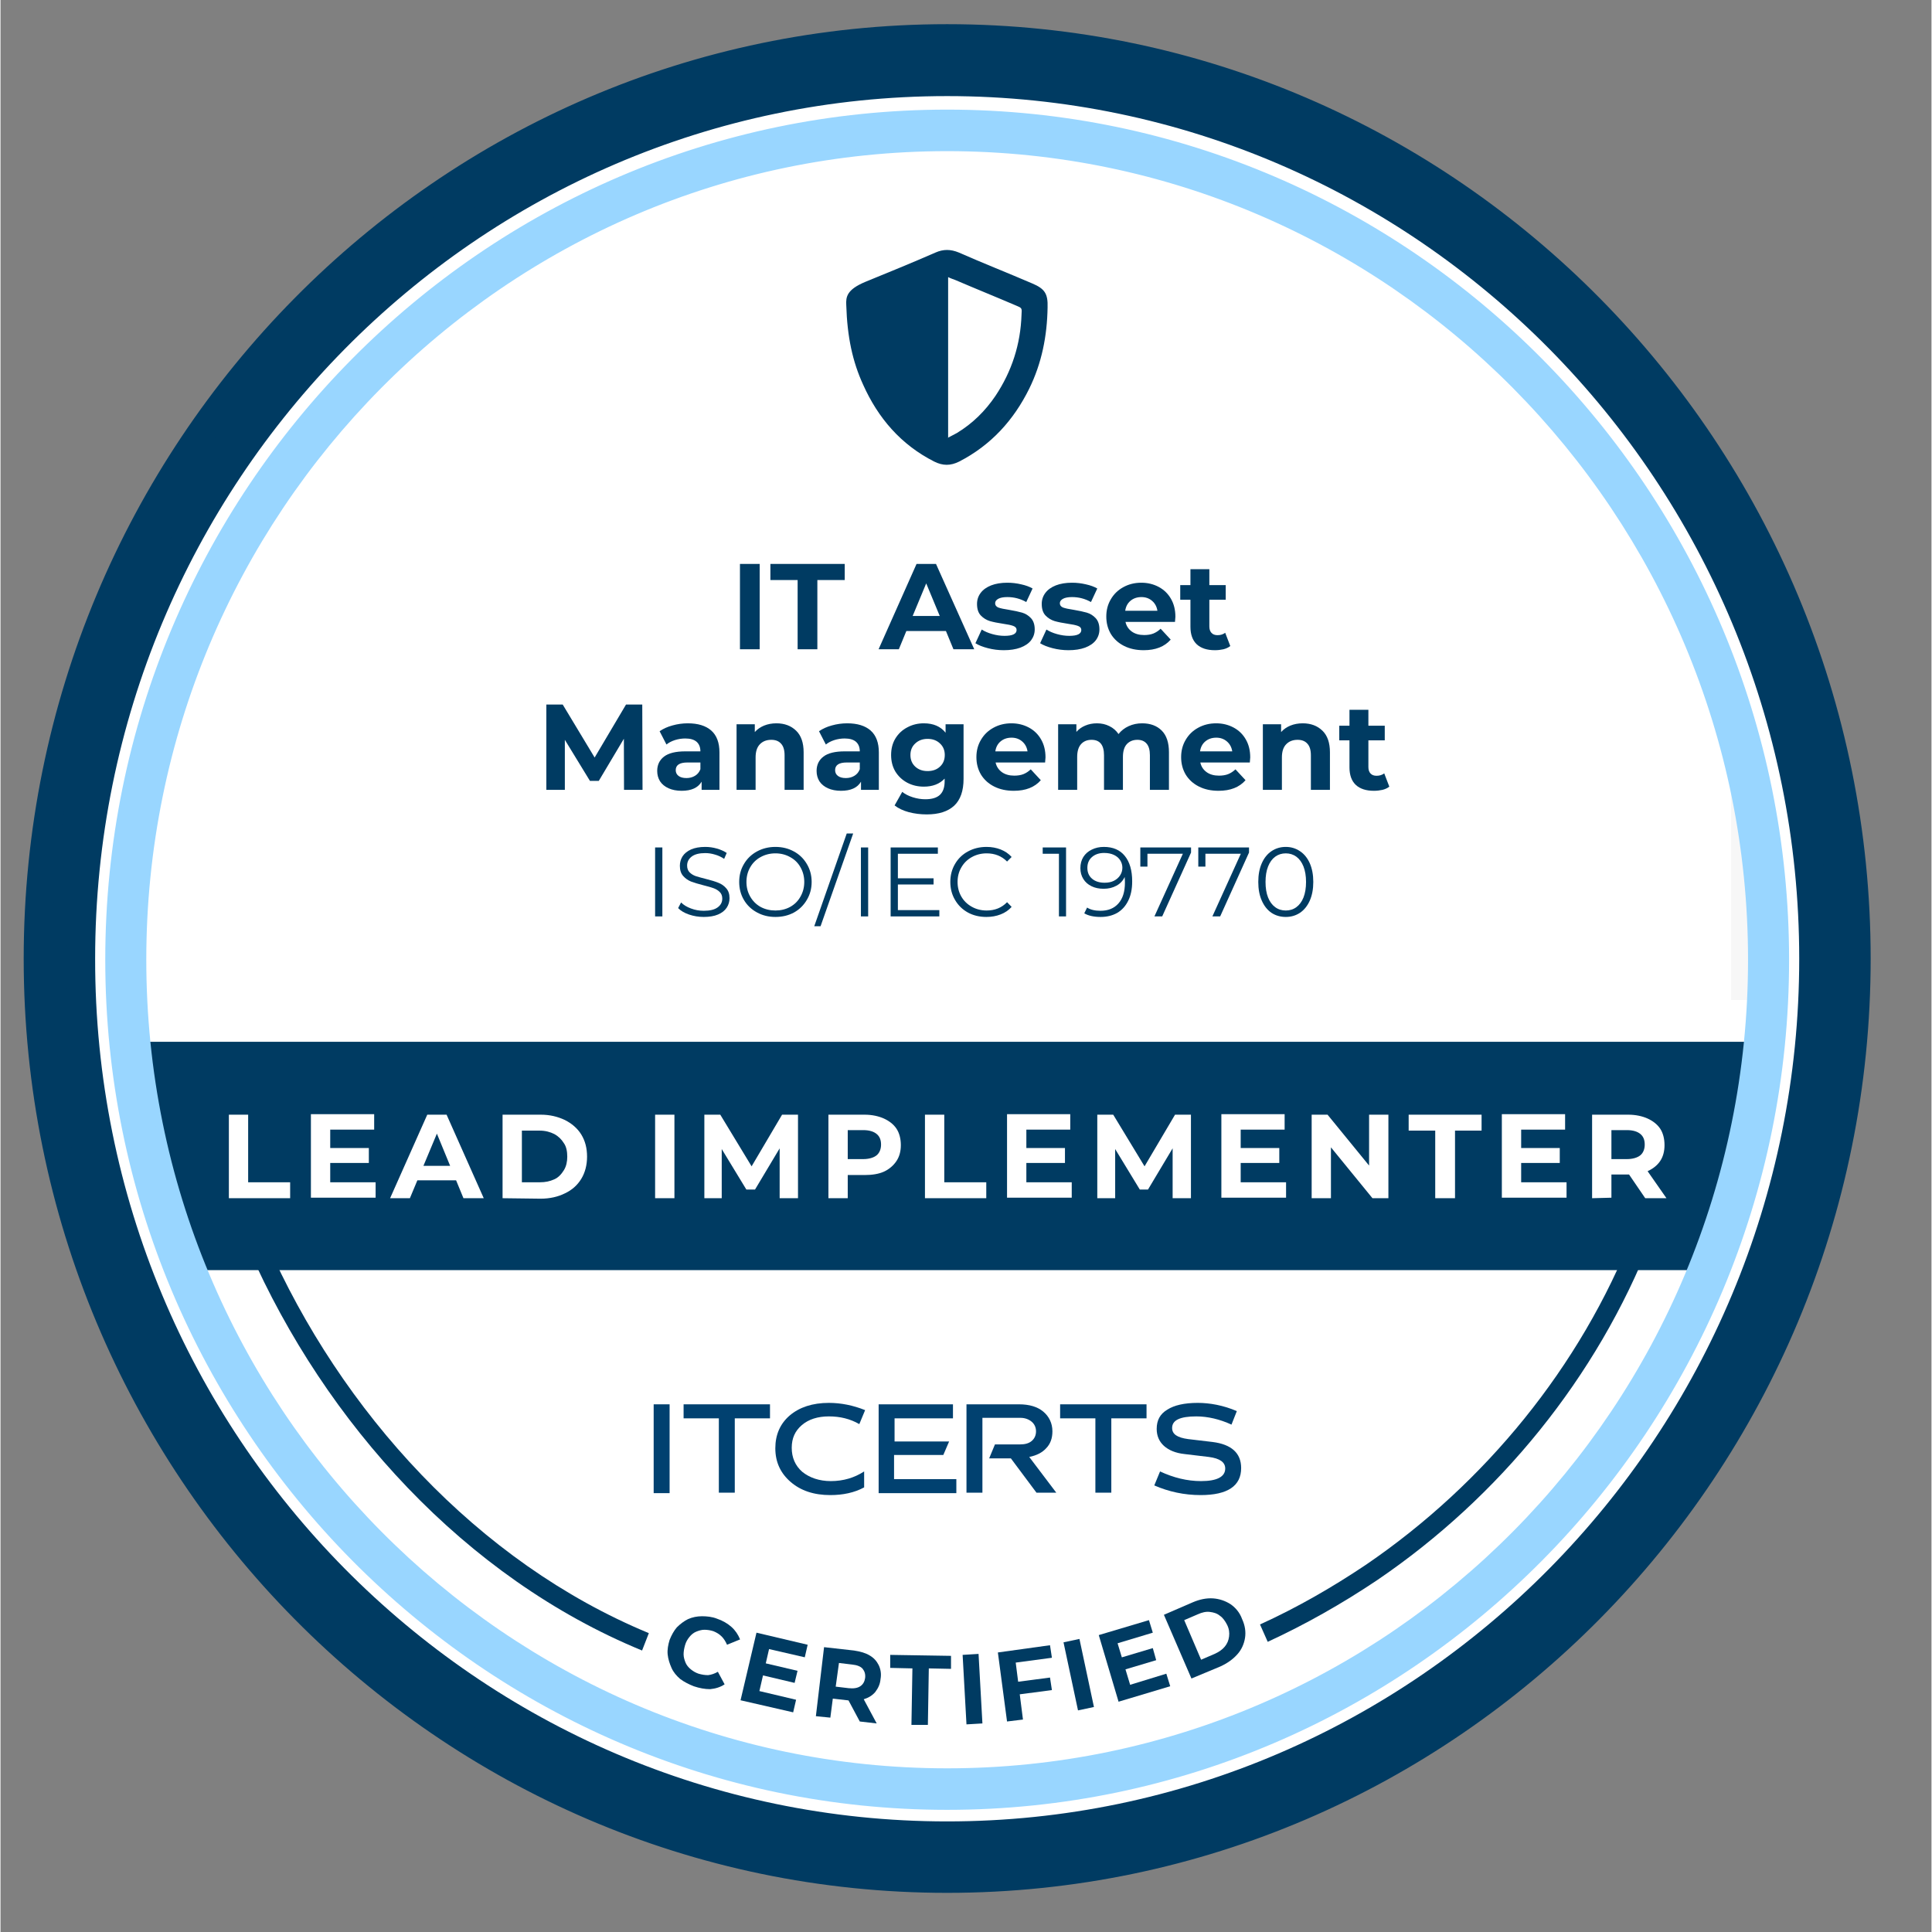 <svg version="1.0" preserveAspectRatio="xMidYMid meet" height="300" viewBox="0 0 224.88 225" zoomAndPan="magnify" width="300" xmlns:xlink="http://www.w3.org/1999/xlink" xmlns="http://www.w3.org/2000/svg"><rect x="0" y="0" width="224.88" height="225" fill="#808080" stroke="none"/><defs><g></g><clipPath id="991c83ee15"><path clip-rule="nonzero" d="M 201.539 14 L 205 14 L 205 114.453 L 201.539 114.453 Z M 201.539 14"></path></clipPath><clipPath id="2b3bcda889"><path clip-rule="nonzero" d="M 201.539 16 L 205 16 L 205 116.461 L 201.539 116.461 Z M 201.539 16"></path></clipPath><clipPath id="9e2c092a8c"><path clip-rule="nonzero" d="M 44.895 78.77 L 176.047 78.77 L 176.047 102.57 L 44.895 102.57 Z M 44.895 78.77"></path></clipPath><clipPath id="8e769a1b71"><path clip-rule="nonzero" d="M 0.895 0.77 L 132.047 0.77 L 132.047 24.57 L 0.895 24.57 Z M 0.895 0.77"></path></clipPath><clipPath id="a3bcc862a7"><rect height="25" y="0" width="133" x="0"></rect></clipPath><clipPath id="80d4162108"><rect height="50" y="0" width="105" x="0"></rect></clipPath></defs><g clip-path="url(#991c83ee15)"><path fill-rule="nonzero" fill-opacity="1" d="M 204.32 111.562 C 204.32 165.078 162.195 208.48 110.238 208.48 C 58.277 208.48 16.156 165.078 16.156 111.562 C 16.156 58.051 58.277 14.648 110.238 14.648 C 162.195 14.648 204.32 58.051 204.32 111.562" fill="#f7f7f7"></path><path fill-rule="nonzero" fill-opacity="1" d="M 110.238 208.703 C 58.168 208.703 15.934 165.191 15.934 111.562 C 15.934 57.938 58.168 14.426 110.238 14.426 C 162.309 14.426 204.543 57.938 204.543 111.562 C 204.543 165.191 162.309 208.703 110.238 208.703 Z M 110.238 208.258 C 162.086 208.258 204.098 164.969 204.098 111.562 C 204.098 58.16 162.086 14.871 110.238 14.871 C 58.391 14.871 16.324 58.16 16.324 111.562 C 16.324 164.969 58.391 208.258 110.238 208.258 Z M 110.238 208.258" fill="#f7f7f7"></path></g><path fill-rule="nonzero" fill-opacity="1" d="M 213.637 111.656 C 213.637 169.449 167.367 216.281 110.246 216.281 C 53.129 216.281 6.859 169.449 6.859 111.656 C 6.859 53.863 53.129 6.977 110.246 6.977 C 167.312 6.977 213.637 53.863 213.637 111.656" fill="#ffffff"></path><path fill-rule="nonzero" fill-opacity="1" d="M 110.246 9.504 C 54.59 9.504 9.332 55.324 9.332 111.656 C 9.332 167.988 54.59 213.809 110.246 213.809 C 165.906 213.809 211.164 167.988 211.164 111.656 C 211.164 55.324 165.848 9.504 110.246 9.504 M 110.246 218.812 C 51.836 218.812 4.387 170.742 4.387 111.656 C 4.387 52.57 51.836 4.5 110.246 4.5 C 168.66 4.5 216.109 52.57 216.109 111.656 C 216.109 170.742 168.605 218.812 110.246 218.812" fill="#003b62"></path><path fill-rule="nonzero" fill-opacity="1" d="M 110.246 220.441 C 50.934 220.441 2.699 171.645 2.699 111.656 C 2.699 51.672 50.934 2.816 110.246 2.816 C 169.559 2.816 217.797 51.672 217.797 111.656 C 217.797 171.645 169.504 220.441 110.246 220.441 Z M 110.246 217.125 C 167.703 217.125 214.422 169.844 214.422 111.656 C 214.422 53.469 167.703 6.188 110.246 6.188 C 52.789 6.188 6.016 53.469 6.016 111.656 C 6.016 169.844 52.789 217.125 110.246 217.125 Z M 110.246 215.438 C 53.691 215.438 7.645 168.832 7.645 111.656 C 7.645 54.426 53.691 7.875 110.246 7.875 C 166.805 7.875 212.848 54.48 212.848 111.656 C 212.793 168.832 166.805 215.438 110.246 215.438 Z M 110.246 212.121 C 164.949 212.121 209.477 167.09 209.477 111.656 C 209.477 56.223 164.949 11.191 110.246 11.191 C 55.488 11.191 11.02 56.223 11.02 111.656 C 10.965 167.09 55.488 212.121 110.246 212.121 Z M 110.246 212.121" fill="#003b62"></path><g clip-path="url(#2b3bcda889)"><path fill-rule="nonzero" fill-opacity="1" d="M 204.32 113.574 C 204.32 167.086 162.195 210.488 110.238 210.488 C 58.277 210.488 16.156 167.086 16.156 113.574 C 16.156 60.059 58.277 16.656 110.238 16.656 C 162.195 16.656 204.32 60.059 204.32 113.574" fill="#f7f7f7"></path><path fill-rule="nonzero" fill-opacity="1" d="M 110.238 210.711 C 58.168 210.711 15.934 167.199 15.934 113.574 C 15.934 59.945 58.168 16.434 110.238 16.434 C 162.309 16.434 204.543 59.945 204.543 113.574 C 204.543 167.199 162.309 210.711 110.238 210.711 Z M 110.238 210.266 C 162.086 210.266 204.098 166.977 204.098 113.574 C 204.098 60.168 162.086 16.879 110.238 16.879 C 58.391 16.879 16.324 60.168 16.324 113.574 C 16.324 166.977 58.391 210.266 110.238 210.266 Z M 110.238 210.266" fill="#f7f7f7"></path></g><path fill-rule="nonzero" fill-opacity="1" d="M 201.043 144.883 C 201.773 143.871 202.336 142.801 202.84 141.621 C 202.391 140.047 202.672 138.082 203.742 137.066 C 201.941 135.438 202.281 131.051 204.695 130.434 C 204.809 129.254 204.922 128.129 205.035 126.949 C 204.977 125.879 204.977 124.758 204.867 123.688 C 204.809 122.676 204.977 121.891 205.371 121.328 L 15.066 121.328 C 15.066 123.125 15.125 124.98 15.125 126.781 C 15.629 128.297 15.855 129.984 15.797 131.672 C 16.586 131.953 17.258 132.738 17.484 134.199 C 18.102 138.641 19.566 142.52 21.309 146.344 C 21.531 146.906 21.645 147.414 21.699 147.918 L 200.312 147.918 C 200.199 146.961 200.367 145.84 201.043 144.883" fill="#003b62"></path><path fill-rule="nonzero" fill-opacity="1" d="M 26.594 139.543 L 26.594 129.816 L 28.84 129.816 L 28.84 137.688 L 33.73 137.688 L 33.73 139.543 Z M 38.23 133.695 L 42.895 133.695 L 42.895 135.438 L 38.23 135.438 Z M 38.398 137.688 L 43.684 137.688 L 43.684 139.484 L 36.148 139.484 L 36.148 129.758 L 43.516 129.758 L 43.516 131.559 L 38.398 131.559 Z M 45.371 139.543 L 49.699 129.816 L 51.949 129.816 L 56.277 139.543 L 53.914 139.543 L 50.375 130.941 L 51.273 130.941 L 47.676 139.543 Z M 47.562 137.461 L 48.18 135.773 L 53.184 135.773 L 53.801 137.461 Z M 58.469 139.543 L 58.469 129.816 L 62.91 129.816 C 63.977 129.816 64.879 130.039 65.723 130.434 C 66.508 130.828 67.184 131.391 67.633 132.121 C 68.082 132.852 68.309 133.695 68.309 134.707 C 68.309 135.664 68.082 136.562 67.633 137.293 C 67.184 138.023 66.566 138.586 65.723 138.98 C 64.934 139.375 63.977 139.598 62.91 139.598 Z M 60.719 137.688 L 62.797 137.688 C 63.473 137.688 63.977 137.574 64.484 137.348 C 64.992 137.125 65.328 136.73 65.609 136.281 C 65.891 135.832 66.004 135.27 66.004 134.707 C 66.004 134.09 65.891 133.527 65.609 133.133 C 65.328 132.684 64.992 132.344 64.484 132.066 C 64.035 131.84 63.473 131.672 62.797 131.672 L 60.719 131.672 Z M 76.234 139.543 L 76.234 129.816 L 78.484 129.816 L 78.484 139.543 Z M 81.969 139.543 L 81.969 129.816 L 83.824 129.816 L 87.984 136.676 L 86.973 136.676 L 91.02 129.816 L 92.875 129.816 L 92.875 139.543 L 90.738 139.543 L 90.738 133.078 L 91.133 133.078 L 87.871 138.531 L 86.859 138.531 L 83.543 133.078 L 83.992 133.078 L 83.992 139.543 Z M 96.418 139.543 L 96.418 129.816 L 100.633 129.816 C 101.477 129.816 102.266 129.984 102.883 130.266 C 103.5 130.547 104.008 130.941 104.344 131.445 C 104.68 131.953 104.852 132.625 104.852 133.359 C 104.852 134.09 104.68 134.707 104.344 135.211 C 104.008 135.719 103.5 136.168 102.883 136.449 C 102.266 136.73 101.477 136.844 100.633 136.844 L 97.652 136.844 L 98.668 135.832 L 98.668 139.543 Z M 98.668 136.055 L 97.652 134.988 L 100.465 134.988 C 101.141 134.988 101.703 134.82 102.039 134.539 C 102.375 134.258 102.547 133.809 102.547 133.301 C 102.547 132.738 102.375 132.344 102.039 132.066 C 101.703 131.785 101.195 131.613 100.465 131.613 L 97.652 131.613 L 98.668 130.547 Z M 107.66 139.543 L 107.66 129.816 L 109.91 129.816 L 109.91 137.688 L 114.801 137.688 L 114.801 139.543 Z M 119.301 133.695 L 123.965 133.695 L 123.965 135.438 L 119.301 135.438 Z M 119.469 137.688 L 124.754 137.688 L 124.754 139.484 L 117.219 139.484 L 117.219 129.758 L 124.582 129.758 L 124.582 131.559 L 119.469 131.559 Z M 127.73 139.543 L 127.73 129.816 L 129.586 129.816 L 133.746 136.676 L 132.734 136.676 L 136.785 129.816 L 138.637 129.816 L 138.637 139.543 L 136.504 139.543 L 136.504 133.078 L 136.895 133.078 L 133.637 138.531 L 132.68 138.531 L 129.363 133.078 L 129.812 133.078 L 129.812 139.543 Z M 144.262 133.695 L 148.926 133.695 L 148.926 135.438 L 144.262 135.438 Z M 144.43 137.688 L 149.715 137.688 L 149.715 139.484 L 142.18 139.484 L 142.18 129.758 L 149.547 129.758 L 149.547 131.559 L 144.43 131.559 Z M 152.695 139.543 L 152.695 129.816 L 154.547 129.816 L 160.285 136.844 L 159.383 136.844 L 159.383 129.816 L 161.633 129.816 L 161.633 139.543 L 159.777 139.543 L 154.043 132.516 L 154.941 132.516 L 154.941 139.543 Z M 167.086 139.543 L 167.086 131.672 L 163.992 131.672 L 163.992 129.816 L 172.484 129.816 L 172.484 131.672 L 169.391 131.672 L 169.391 139.543 Z M 176.926 133.695 L 181.59 133.695 L 181.59 135.438 L 176.926 135.438 Z M 177.094 137.688 L 182.379 137.688 L 182.379 139.484 L 174.844 139.484 L 174.844 129.758 L 182.211 129.758 L 182.211 131.559 L 177.094 131.559 Z M 185.355 139.543 L 185.355 129.816 L 189.574 129.816 C 190.418 129.816 191.203 129.984 191.824 130.266 C 192.441 130.547 192.945 130.941 193.285 131.445 C 193.621 131.953 193.789 132.625 193.789 133.359 C 193.789 134.09 193.621 134.707 193.285 135.211 C 192.945 135.719 192.441 136.113 191.824 136.395 C 191.203 136.676 190.418 136.785 189.574 136.785 L 186.594 136.785 L 187.605 135.773 L 187.605 139.484 Z M 191.543 139.543 L 189.125 136 L 191.543 136 L 194.016 139.543 Z M 187.605 136.055 L 186.594 134.988 L 189.406 134.988 C 190.078 134.988 190.641 134.82 190.98 134.539 C 191.316 134.258 191.484 133.809 191.484 133.301 C 191.484 132.738 191.316 132.344 190.98 132.066 C 190.641 131.785 190.137 131.613 189.406 131.613 L 186.594 131.613 L 187.605 130.547 Z M 187.605 136.055" fill="#ffffff"></path><path fill-rule="nonzero" fill-opacity="1" d="M 110.246 210.773 C 56.219 210.773 12.199 166.359 12.199 111.77 C 12.199 57.18 56.164 12.766 110.246 12.766 C 164.273 12.766 208.297 57.18 208.297 111.77 C 208.297 166.359 164.273 210.773 110.246 210.773 Z M 110.246 209.086 C 163.375 209.086 206.609 165.461 206.609 111.77 C 206.609 58.078 163.375 14.453 110.246 14.453 C 57.121 14.453 13.887 58.078 13.887 111.77 C 13.887 165.461 57.062 209.086 110.246 209.086 Z M 110.246 207.625 C 57.906 207.625 15.293 164.617 15.293 111.77 C 15.293 58.922 57.906 15.914 110.246 15.914 C 162.59 15.914 205.203 58.922 205.203 111.77 C 205.203 164.617 162.59 207.625 110.246 207.625 Z M 110.246 205.938 C 161.688 205.938 203.516 163.715 203.516 111.77 C 203.516 59.82 161.633 17.602 110.246 17.602 C 58.805 17.602 16.977 59.82 16.977 111.77 C 16.977 163.715 58.805 205.938 110.246 205.938 Z M 110.246 205.938" fill="#99d6ff"></path><path fill-rule="nonzero" fill-opacity="1" d="M 110.246 16.758 C 58.355 16.758 16.137 59.371 16.137 111.77 C 16.137 164.168 58.355 206.781 110.246 206.781 C 162.137 206.781 204.359 164.168 204.359 111.77 C 204.359 59.371 162.137 16.758 110.246 16.758 M 110.246 209.93 C 56.668 209.93 13.043 165.91 13.043 111.77 C 13.043 57.629 56.613 13.609 110.246 13.609 C 163.824 13.609 207.453 57.629 207.453 111.77 C 207.453 165.91 163.824 209.93 110.246 209.93" fill="#99d6ff"></path><path fill-rule="nonzero" fill-opacity="1" d="M 74.715 192.219 C 54.082 183.73 37.836 165.742 28.953 145.559 L 30.977 144.656 C 39.637 164.391 55.547 181.934 75.504 190.195 Z M 74.715 192.219" fill="#003b62"></path><path fill-rule="nonzero" fill-opacity="1" d="M 147.578 191.207 L 146.68 189.184 C 151.008 187.215 155.109 184.855 159.047 182.211 C 172.875 172.77 184.008 159.164 190.137 143.535 L 192.215 144.32 C 185.918 160.398 174.562 174.344 160.34 184.012 C 156.234 186.766 151.961 189.184 147.578 191.207 Z M 147.578 191.207" fill="#003b62"></path><path fill-rule="evenodd" fill-opacity="1" d="M 110.305 50.996 C 110.754 50.77 111.035 50.602 111.371 50.434 C 113.227 49.309 114.688 47.848 115.871 46.105 C 117.781 43.238 118.793 40.09 118.906 36.66 C 118.961 35.871 118.961 35.871 118.285 35.59 C 115.926 34.578 113.562 33.625 111.203 32.613 C 110.922 32.5 110.695 32.441 110.359 32.273 L 110.359 50.996 Z M 98.496 35.535 C 98.441 34.578 98.555 33.734 100.691 32.836 C 103.445 31.711 106.199 30.586 108.898 29.406 C 109.797 29.012 110.641 29.012 111.598 29.406 C 114.406 30.645 117.273 31.77 120.141 33.004 C 121.605 33.625 121.996 34.188 121.941 35.816 C 121.887 39.133 121.266 42.281 119.805 45.262 C 118.004 48.914 115.363 51.84 111.652 53.75 C 110.641 54.258 109.742 54.258 108.73 53.75 C 104.852 51.781 102.207 48.691 100.465 44.812 C 99.227 42.113 98.609 39.246 98.496 35.535" fill="#003b62"></path><path fill-rule="nonzero" fill-opacity="1" d="M 76.066 163.547 L 77.922 163.547 L 77.922 173.891 L 76.066 173.891 Z M 76.066 163.547" fill="#014170"></path><path fill-rule="nonzero" fill-opacity="1" d="M 79.551 163.547 L 89.613 163.547 L 89.613 165.18 L 85.512 165.18 L 85.512 173.836 L 83.656 173.836 L 83.656 165.18 L 79.551 165.18 Z M 79.551 163.547" fill="#014170"></path><path fill-rule="nonzero" fill-opacity="1" d="M 100.691 164.223 L 100.016 165.852 C 98.945 165.234 97.766 164.953 96.473 164.953 C 95.18 164.953 94.113 165.289 93.324 165.965 C 92.539 166.641 92.145 167.484 92.145 168.609 C 92.145 169.73 92.539 170.688 93.383 171.418 C 94.227 172.094 95.348 172.488 96.699 172.488 C 98.16 172.488 99.453 172.094 100.578 171.363 L 100.578 173.219 C 99.453 173.836 98.105 174.117 96.641 174.117 C 94.73 174.117 93.211 173.609 92.031 172.598 C 90.852 171.586 90.234 170.293 90.234 168.664 C 90.234 167.09 90.797 165.797 91.918 164.84 C 93.043 163.887 94.562 163.379 96.473 163.379 C 97.879 163.379 99.285 163.66 100.691 164.223" fill="#014170"></path><path fill-rule="nonzero" fill-opacity="1" d="M 102.266 163.547 L 110.922 163.547 L 110.922 165.18 L 104.121 165.18 L 104.121 167.875 L 110.473 167.875 L 109.797 169.449 L 104.062 169.449 L 104.062 172.262 L 111.316 172.262 L 111.316 173.891 L 102.266 173.891 Z M 102.266 163.547" fill="#014170"></path><path fill-rule="nonzero" fill-opacity="1" d="M 112.551 163.547 L 118.625 163.547 C 119.805 163.547 120.762 163.828 121.434 164.391 C 122.109 164.953 122.504 165.742 122.504 166.695 C 122.504 167.484 122.277 168.156 121.773 168.664 C 121.324 169.168 120.648 169.508 119.805 169.676 L 122.953 173.836 L 120.648 173.836 L 117.668 169.844 L 115.137 169.844 L 115.812 168.215 L 118.738 168.215 C 119.297 168.215 119.75 168.102 120.086 167.82 C 120.422 167.539 120.594 167.145 120.594 166.695 C 120.594 166.246 120.422 165.852 120.086 165.57 C 119.75 165.289 119.297 165.121 118.793 165.121 L 114.352 165.121 L 114.352 173.836 L 112.496 173.836 L 112.496 163.547 Z M 112.551 163.547" fill="#014170"></path><path fill-rule="nonzero" fill-opacity="1" d="M 123.402 163.547 L 133.465 163.547 L 133.465 165.18 L 129.363 165.18 L 129.363 173.836 L 127.508 173.836 L 127.508 165.18 L 123.402 165.18 Z M 123.402 163.547" fill="#014170"></path><path fill-rule="nonzero" fill-opacity="1" d="M 143.98 164.336 L 143.359 165.91 C 142.012 165.289 140.605 164.953 139.258 164.953 C 137.344 164.953 136.445 165.402 136.445 166.301 C 136.445 167.035 137.062 167.426 138.301 167.594 L 141.168 167.934 C 143.359 168.215 144.484 169.227 144.484 170.969 C 144.484 173.051 142.91 174.117 139.762 174.117 C 137.852 174.117 136.051 173.723 134.367 172.992 L 135.039 171.363 C 136.613 172.094 138.188 172.488 139.82 172.488 C 141.676 172.488 142.629 171.98 142.629 171.023 C 142.629 170.293 142.012 169.844 140.719 169.676 L 137.906 169.34 C 136.84 169.227 136.051 168.887 135.488 168.383 C 134.93 167.875 134.648 167.203 134.648 166.414 C 134.648 165.402 135.039 164.672 135.883 164.168 C 136.672 163.66 137.852 163.379 139.426 163.379 C 140.832 163.379 142.406 163.66 143.98 164.336" fill="#014170"></path><path fill-rule="nonzero" fill-opacity="1" d="M 80.73 196.379 C 80.168 196.156 79.609 195.875 79.156 195.535 C 78.707 195.145 78.371 194.75 78.145 194.242 C 77.922 193.738 77.754 193.23 77.695 192.668 C 77.641 192.109 77.754 191.547 77.922 190.984 C 78.145 190.422 78.426 189.914 78.766 189.52 C 79.156 189.129 79.609 188.789 80.059 188.566 C 80.562 188.34 81.125 188.227 81.688 188.227 C 82.25 188.227 82.867 188.285 83.43 188.508 C 84.105 188.734 84.668 189.07 85.117 189.465 C 85.566 189.859 85.902 190.363 86.129 190.926 L 84.609 191.547 C 84.441 191.152 84.219 190.816 83.992 190.59 C 83.711 190.309 83.43 190.141 83.035 189.973 C 82.699 189.859 82.305 189.801 81.969 189.801 C 81.633 189.801 81.293 189.914 81.012 190.027 C 80.73 190.141 80.449 190.363 80.227 190.645 C 80 190.926 79.832 191.207 79.719 191.602 C 79.609 191.996 79.551 192.332 79.551 192.668 C 79.551 193.008 79.664 193.344 79.777 193.625 C 79.887 193.906 80.113 194.188 80.395 194.414 C 80.676 194.637 80.957 194.805 81.293 194.918 C 81.688 195.031 82.023 195.086 82.418 195.086 C 82.812 195.031 83.148 194.918 83.543 194.695 L 84.328 196.156 C 83.824 196.492 83.262 196.66 82.645 196.719 C 82.023 196.719 81.406 196.605 80.73 196.379 Z M 80.73 196.379" fill="#003b62"></path><path fill-rule="nonzero" fill-opacity="1" d="M 88.996 193.684 L 92.82 194.582 L 92.48 195.988 L 88.66 195.086 Z M 88.379 196.941 L 92.652 197.953 L 92.312 199.418 L 86.184 198.012 L 88.039 190.141 L 94 191.547 L 93.664 193.008 L 89.504 192.051 Z M 88.379 196.941" fill="#003b62"></path><path fill-rule="nonzero" fill-opacity="1" d="M 94.957 199.867 L 95.91 191.828 L 99.398 192.219 C 100.129 192.332 100.746 192.5 101.195 192.781 C 101.703 193.062 102.039 193.457 102.266 193.906 C 102.488 194.355 102.602 194.918 102.488 195.535 C 102.434 196.156 102.207 196.605 101.871 197.055 C 101.535 197.449 101.082 197.73 100.52 197.898 C 99.961 198.066 99.34 198.125 98.609 198.012 L 96.137 197.73 L 97.035 197 L 96.641 200.035 Z M 100.07 200.484 L 98.387 197.336 L 100.352 197.562 L 102.039 200.711 Z M 97.148 197.281 L 96.418 196.324 L 98.777 196.605 C 99.34 196.66 99.789 196.605 100.129 196.379 C 100.465 196.156 100.633 195.816 100.691 195.426 C 100.746 194.977 100.633 194.637 100.41 194.355 C 100.184 194.074 99.734 193.906 99.172 193.852 L 96.812 193.57 L 97.766 192.781 Z M 97.148 197.281" fill="#003b62"></path><path fill-rule="nonzero" fill-opacity="1" d="M 106.086 200.879 L 106.199 194.301 L 103.613 194.242 L 103.613 192.727 L 110.695 192.84 L 110.695 194.355 L 108.109 194.301 L 108 200.879 Z M 106.086 200.879" fill="#003b62"></path><path fill-rule="nonzero" fill-opacity="1" d="M 112.496 200.82 L 112.047 192.727 L 113.902 192.613 L 114.352 200.711 Z M 112.496 200.82" fill="#003b62"></path><path fill-rule="nonzero" fill-opacity="1" d="M 118.344 195.875 L 122.223 195.367 L 122.445 196.828 L 118.566 197.336 Z M 119.074 200.258 L 117.219 200.484 L 116.152 192.445 L 122.223 191.602 L 122.445 193.062 L 118.23 193.625 Z M 119.074 200.258" fill="#003b62"></path><path fill-rule="nonzero" fill-opacity="1" d="M 125.484 199.191 L 123.797 191.266 L 125.652 190.871 L 127.34 198.797 Z M 125.484 199.191" fill="#003b62"></path><path fill-rule="nonzero" fill-opacity="1" d="M 130.43 193.062 L 134.195 191.938 L 134.59 193.344 L 130.824 194.469 Z M 131.555 196.211 L 135.77 194.918 L 136.223 196.379 L 130.207 198.18 L 127.902 190.422 L 133.746 188.68 L 134.195 190.141 L 130.094 191.375 Z M 131.555 196.211" fill="#003b62"></path><path fill-rule="nonzero" fill-opacity="1" d="M 138.695 195.48 L 135.488 188.059 L 138.863 186.598 C 139.652 186.262 140.438 186.094 141.227 186.148 C 141.957 186.203 142.629 186.43 143.25 186.824 C 143.812 187.215 144.316 187.777 144.598 188.566 C 144.934 189.297 145.047 190.027 144.934 190.758 C 144.824 191.434 144.543 192.109 144.035 192.668 C 143.531 193.23 142.91 193.684 142.066 194.074 Z M 139.82 193.289 L 141.395 192.613 C 141.898 192.387 142.293 192.109 142.574 191.77 C 142.855 191.434 143.023 191.039 143.078 190.59 C 143.137 190.141 143.078 189.691 142.855 189.242 C 142.629 188.789 142.348 188.398 142.012 188.172 C 141.676 187.891 141.281 187.777 140.832 187.723 C 140.383 187.668 139.93 187.777 139.426 188.004 L 137.852 188.68 Z M 139.82 193.289" fill="#003b62"></path><path fill-rule="nonzero" fill-opacity="1" d="M 51.777 93.496 L 51.777 82.199 L 54.363 82.199 L 54.363 93.496 Z M 60.773 93.668 C 59.875 93.668 59.031 93.555 58.188 93.328 C 57.344 93.105 56.668 92.766 56.164 92.375 L 57.062 90.406 C 57.57 90.742 58.133 91.023 58.75 91.25 C 59.426 91.473 60.098 91.586 60.773 91.586 C 61.281 91.586 61.73 91.531 62.012 91.418 C 62.348 91.305 62.574 91.191 62.742 90.969 C 62.91 90.801 62.965 90.574 62.965 90.348 C 62.965 90.066 62.855 89.789 62.629 89.617 C 62.402 89.449 62.066 89.281 61.672 89.168 C 61.281 89.055 60.828 88.945 60.379 88.832 C 59.93 88.719 59.426 88.605 58.977 88.438 C 58.523 88.27 58.074 88.102 57.684 87.875 C 57.289 87.652 56.949 87.312 56.727 86.918 C 56.5 86.527 56.387 86.02 56.387 85.457 C 56.387 84.84 56.559 84.223 56.895 83.715 C 57.23 83.152 57.793 82.758 58.469 82.422 C 59.199 82.086 60.043 81.918 61.109 81.918 C 61.844 81.918 62.516 82.027 63.191 82.199 C 63.867 82.367 64.484 82.59 64.992 82.93 L 64.203 84.895 C 63.695 84.613 63.137 84.391 62.629 84.223 C 62.125 84.051 61.562 83.996 61.055 83.996 C 60.551 83.996 60.156 84.051 59.816 84.164 C 59.48 84.277 59.258 84.445 59.145 84.613 C 59.031 84.785 58.918 85.008 58.918 85.234 C 58.918 85.516 59.031 85.738 59.258 85.965 C 59.48 86.133 59.816 86.301 60.211 86.359 C 60.605 86.469 61 86.582 61.504 86.695 C 61.953 86.809 62.461 86.918 62.91 87.09 C 63.359 87.199 63.809 87.426 64.203 87.652 C 64.598 87.875 64.879 88.215 65.16 88.605 C 65.383 89 65.551 89.508 65.551 90.066 C 65.551 90.688 65.383 91.305 65.047 91.812 C 64.711 92.316 64.148 92.766 63.473 93.105 C 62.742 93.496 61.844 93.668 60.773 93.668 Z M 72.805 93.668 C 71.906 93.668 71.062 93.496 70.332 93.215 C 69.602 92.934 68.926 92.543 68.363 91.98 C 67.801 91.473 67.406 90.855 67.07 90.125 C 66.789 89.395 66.621 88.664 66.621 87.82 C 66.621 86.977 66.789 86.188 67.07 85.516 C 67.406 84.785 67.801 84.164 68.363 83.66 C 68.926 83.152 69.602 82.703 70.332 82.422 C 71.062 82.141 71.906 81.973 72.805 81.973 C 73.703 81.973 74.492 82.141 75.277 82.422 C 76.008 82.703 76.684 83.098 77.246 83.66 C 77.809 84.164 78.258 84.785 78.539 85.516 C 78.875 86.188 78.988 86.977 78.988 87.82 C 78.988 88.664 78.82 89.449 78.539 90.18 C 78.203 90.91 77.809 91.531 77.246 92.035 C 76.684 92.543 76.066 92.934 75.277 93.215 C 74.492 93.555 73.703 93.668 72.805 93.668 Z M 72.805 91.473 C 73.312 91.473 73.762 91.359 74.211 91.191 C 74.66 91.023 74.996 90.801 75.336 90.461 C 75.672 90.125 75.898 89.73 76.066 89.336 C 76.234 88.887 76.348 88.383 76.348 87.875 C 76.348 87.371 76.234 86.863 76.066 86.414 C 75.898 85.965 75.672 85.57 75.336 85.289 C 74.996 84.953 74.66 84.727 74.211 84.559 C 73.762 84.391 73.312 84.277 72.805 84.277 C 72.301 84.277 71.848 84.391 71.398 84.559 C 71.004 84.727 70.613 84.953 70.273 85.289 C 69.938 85.625 69.711 86.02 69.543 86.414 C 69.375 86.863 69.262 87.371 69.262 87.875 C 69.262 88.383 69.375 88.887 69.543 89.336 C 69.711 89.789 69.992 90.18 70.273 90.461 C 70.613 90.801 70.949 91.023 71.398 91.191 C 71.848 91.359 72.301 91.473 72.805 91.473 Z M 78.766 95.07 L 84.105 79.891 L 86.355 79.891 L 81.012 95.07 Z M 86.918 93.496 L 86.918 82.199 L 89.504 82.199 L 89.504 93.496 Z M 94.617 86.75 L 100.07 86.75 L 100.07 88.773 L 94.617 88.773 Z M 94.844 91.359 L 100.973 91.359 L 100.973 93.441 L 92.199 93.441 L 92.199 82.141 L 100.746 82.141 L 100.746 84.223 L 94.844 84.223 Z M 108.391 93.668 C 107.551 93.668 106.707 93.555 105.977 93.273 C 105.242 92.992 104.57 92.598 104.062 92.035 C 103.559 91.473 103.109 90.91 102.77 90.18 C 102.488 89.449 102.32 88.719 102.32 87.82 C 102.32 86.918 102.488 86.188 102.77 85.457 C 103.109 84.727 103.5 84.109 104.062 83.602 C 104.625 83.098 105.242 82.648 106.031 82.422 C 106.762 82.141 107.605 81.973 108.449 81.973 C 109.402 81.973 110.305 82.141 111.09 82.48 C 111.879 82.816 112.551 83.32 113.113 83.941 L 111.43 85.516 C 111.035 85.066 110.586 84.727 110.137 84.559 C 109.684 84.332 109.121 84.223 108.562 84.223 C 108.055 84.223 107.551 84.332 107.098 84.504 C 106.648 84.672 106.254 84.895 105.977 85.234 C 105.695 85.57 105.414 85.965 105.242 86.359 C 105.074 86.809 104.961 87.312 104.961 87.82 C 104.961 88.324 105.074 88.832 105.242 89.281 C 105.414 89.73 105.695 90.125 105.977 90.406 C 106.312 90.742 106.707 90.969 107.098 91.137 C 107.551 91.305 108 91.418 108.562 91.418 C 109.121 91.418 109.629 91.305 110.137 91.082 C 110.586 90.855 111.035 90.52 111.43 90.066 L 113.113 91.641 C 112.551 92.316 111.934 92.824 111.09 93.16 C 110.305 93.496 109.402 93.668 108.391 93.668 Z M 118.566 93.496 L 118.566 91.812 L 122.898 87.707 C 123.234 87.371 123.516 87.09 123.629 86.863 C 123.738 86.641 123.91 86.414 123.965 86.188 C 124.02 85.965 124.078 85.797 124.078 85.625 C 124.078 85.176 123.91 84.84 123.629 84.613 C 123.348 84.391 122.898 84.223 122.277 84.223 C 121.828 84.223 121.379 84.332 120.93 84.504 C 120.535 84.672 120.199 84.953 119.918 85.348 L 118.004 84.109 C 118.457 83.492 119.02 82.93 119.805 82.59 C 120.594 82.199 121.492 82.027 122.504 82.027 C 123.348 82.027 124.078 82.141 124.695 82.422 C 125.312 82.703 125.82 83.098 126.156 83.547 C 126.496 84.051 126.664 84.613 126.664 85.348 C 126.664 85.684 126.609 86.078 126.496 86.414 C 126.383 86.75 126.215 87.145 125.934 87.539 C 125.652 87.934 125.258 88.383 124.754 88.887 L 121.152 92.262 L 120.648 91.305 L 127 91.305 L 127 93.441 Z M 133.016 93.668 C 132.117 93.668 131.273 93.441 130.543 92.992 C 129.812 92.543 129.25 91.867 128.801 90.969 C 128.406 90.125 128.18 89.055 128.18 87.82 C 128.18 86.582 128.406 85.516 128.801 84.672 C 129.195 83.828 129.812 83.152 130.543 82.703 C 131.273 82.254 132.117 82.027 133.016 82.027 C 133.973 82.027 134.758 82.254 135.488 82.703 C 136.223 83.152 136.785 83.828 137.234 84.672 C 137.625 85.516 137.852 86.582 137.852 87.82 C 137.852 89.055 137.625 90.125 137.234 90.969 C 136.84 91.812 136.223 92.484 135.488 92.992 C 134.758 93.441 133.973 93.668 133.016 93.668 Z M 133.016 91.473 C 133.465 91.473 133.859 91.359 134.141 91.082 C 134.477 90.855 134.758 90.461 134.93 89.898 C 135.098 89.336 135.211 88.664 135.211 87.82 C 135.211 86.977 135.098 86.301 134.93 85.738 C 134.758 85.176 134.477 84.785 134.141 84.559 C 133.805 84.332 133.41 84.164 133.016 84.164 C 132.566 84.164 132.23 84.277 131.891 84.559 C 131.555 84.785 131.328 85.176 131.105 85.738 C 130.938 86.301 130.824 86.977 130.824 87.82 C 130.824 88.664 130.938 89.336 131.105 89.898 C 131.273 90.461 131.555 90.855 131.891 91.082 C 132.172 91.359 132.566 91.473 133.016 91.473 Z M 143.98 93.668 C 143.078 93.668 142.238 93.441 141.504 92.992 C 140.773 92.543 140.211 91.867 139.762 90.969 C 139.371 90.125 139.145 89.055 139.145 87.82 C 139.145 86.582 139.371 85.516 139.762 84.672 C 140.156 83.828 140.773 83.152 141.504 82.703 C 142.238 82.254 143.078 82.027 143.98 82.027 C 144.934 82.027 145.723 82.254 146.453 82.703 C 147.184 83.152 147.746 83.828 148.195 84.672 C 148.59 85.516 148.812 86.582 148.812 87.82 C 148.812 89.055 148.59 90.125 148.195 90.969 C 147.801 91.812 147.184 92.484 146.453 92.992 C 145.723 93.441 144.879 93.668 143.98 93.668 Z M 143.98 91.473 C 144.43 91.473 144.824 91.359 145.105 91.082 C 145.441 90.855 145.723 90.461 145.891 89.898 C 146.059 89.336 146.172 88.664 146.172 87.82 C 146.172 86.977 146.059 86.301 145.891 85.738 C 145.723 85.176 145.441 84.785 145.105 84.559 C 144.766 84.332 144.371 84.164 143.98 84.164 C 143.531 84.164 143.191 84.277 142.855 84.559 C 142.52 84.785 142.293 85.176 142.066 85.738 C 141.898 86.301 141.785 86.977 141.785 87.82 C 141.785 88.664 141.898 89.336 142.066 89.898 C 142.238 90.461 142.52 90.855 142.855 91.082 C 143.137 91.359 143.531 91.473 143.98 91.473 Z M 154.887 93.668 C 153.988 93.668 153.145 93.441 152.414 92.992 C 151.68 92.543 151.121 91.867 150.668 90.969 C 150.277 90.125 150.051 89.055 150.051 87.82 C 150.051 86.582 150.277 85.516 150.668 84.672 C 151.062 83.828 151.68 83.152 152.414 82.703 C 153.145 82.254 153.988 82.027 154.887 82.027 C 155.844 82.027 156.629 82.254 157.359 82.703 C 158.09 83.152 158.652 83.828 159.102 84.672 C 159.496 85.516 159.723 86.582 159.723 87.82 C 159.723 89.055 159.496 90.125 159.102 90.969 C 158.711 91.812 158.09 92.484 157.359 92.992 C 156.684 93.441 155.844 93.668 154.887 93.668 Z M 154.887 91.473 C 155.336 91.473 155.73 91.359 156.012 91.082 C 156.348 90.855 156.629 90.461 156.797 89.898 C 156.965 89.336 157.078 88.664 157.078 87.82 C 157.078 86.977 156.965 86.301 156.797 85.738 C 156.629 85.176 156.348 84.785 156.012 84.559 C 155.672 84.332 155.281 84.164 154.887 84.164 C 154.438 84.164 154.098 84.277 153.762 84.559 C 153.426 84.785 153.199 85.176 152.977 85.738 C 152.805 86.301 152.695 86.977 152.695 87.82 C 152.695 88.664 152.805 89.336 152.977 89.898 C 153.145 90.461 153.426 90.855 153.762 91.082 C 154.098 91.359 154.492 91.473 154.887 91.473 Z M 165.848 93.668 C 164.949 93.668 164.105 93.441 163.375 92.992 C 162.645 92.543 162.082 91.867 161.633 90.969 C 161.238 90.125 161.016 89.055 161.016 87.82 C 161.016 86.582 161.238 85.516 161.633 84.672 C 162.027 83.828 162.645 83.152 163.375 82.703 C 164.105 82.254 164.949 82.027 165.848 82.027 C 166.805 82.027 167.594 82.254 168.324 82.703 C 169.055 83.152 169.617 83.828 170.066 84.672 C 170.461 85.516 170.684 86.582 170.684 87.82 C 170.684 89.055 170.461 90.125 170.066 90.969 C 169.672 91.812 169.055 92.484 168.324 92.992 C 167.594 93.441 166.75 93.668 165.848 93.668 Z M 165.848 91.473 C 166.297 91.473 166.691 91.359 166.973 91.082 C 167.312 90.855 167.594 90.461 167.762 89.898 C 167.93 89.336 168.043 88.664 168.043 87.82 C 168.043 86.977 167.93 86.301 167.762 85.738 C 167.594 85.176 167.312 84.785 166.973 84.559 C 166.637 84.332 166.242 84.164 165.848 84.164 C 165.398 84.164 165.062 84.277 164.723 84.559 C 164.387 84.785 164.164 85.176 163.938 85.738 C 163.77 86.301 163.656 86.977 163.656 87.82 C 163.656 88.664 163.77 89.336 163.938 89.898 C 164.105 90.461 164.387 90.855 164.723 91.082 C 165.004 91.359 165.398 91.473 165.848 91.473 Z M 165.848 91.473" fill="#003b62"></path><g clip-path="url(#9e2c092a8c)"><g transform="matrix(1, 0, 0, 1, 44, 78)"><g clip-path="url(#a3bcc862a7)"><g clip-path="url(#8e769a1b71)"><path fill-rule="nonzero" fill-opacity="1" d="M 0.895 0.77 L 132.078 0.77 L 132.078 24.57 L 0.895 24.57 Z M 0.895 0.77" fill="#ffffff"></path></g></g></g></g><g transform="matrix(1, 0, 0, 1, 62, 61)"><g clip-path="url(#80d4162108)"><g fill-opacity="1" fill="#003b62"><g transform="translate(22.943, 14.613)"><g><path d="M 1.172 -9.938 L 3.469 -9.938 L 3.469 0 L 1.172 0 Z M 1.172 -9.938"></path></g></g></g><g fill-opacity="1" fill="#003b62"><g transform="translate(27.598, 14.613)"><g><path d="M 3.234 -8.062 L 0.062 -8.062 L 0.062 -9.938 L 8.719 -9.938 L 8.719 -8.062 L 5.531 -8.062 L 5.531 0 L 3.234 0 Z M 3.234 -8.062"></path></g></g></g><g fill-opacity="1" fill="#003b62"><g transform="translate(36.368, 14.613)"><g></g></g></g><g fill-opacity="1" fill="#003b62"><g transform="translate(40.384, 14.613)"><g><path d="M 7.719 -2.125 L 3.109 -2.125 L 2.234 0 L -0.125 0 L 4.297 -9.938 L 6.562 -9.938 L 11.016 0 L 8.594 0 Z M 7 -3.875 L 5.422 -7.672 L 3.844 -3.875 Z M 7 -3.875"></path></g></g></g><g fill-opacity="1" fill="#003b62"><g transform="translate(51.255, 14.613)"><g><path d="M 3.594 0.109 C 2.957 0.109 2.336 0.031 1.734 -0.125 C 1.129 -0.281 0.645 -0.473 0.281 -0.703 L 1.016 -2.297 C 1.359 -2.078 1.77 -1.898 2.25 -1.766 C 2.738 -1.629 3.211 -1.562 3.672 -1.562 C 4.609 -1.562 5.078 -1.789 5.078 -2.25 C 5.078 -2.469 4.945 -2.625 4.688 -2.719 C 4.438 -2.812 4.047 -2.895 3.516 -2.969 C 2.891 -3.062 2.375 -3.164 1.969 -3.281 C 1.562 -3.406 1.207 -3.625 0.906 -3.938 C 0.613 -4.25 0.469 -4.695 0.469 -5.281 C 0.469 -5.758 0.609 -6.188 0.891 -6.562 C 1.172 -6.938 1.578 -7.227 2.109 -7.438 C 2.641 -7.645 3.27 -7.75 4 -7.75 C 4.539 -7.75 5.078 -7.688 5.609 -7.562 C 6.141 -7.445 6.582 -7.285 6.938 -7.078 L 6.203 -5.5 C 5.523 -5.883 4.789 -6.078 4 -6.078 C 3.531 -6.078 3.176 -6.008 2.938 -5.875 C 2.695 -5.738 2.578 -5.566 2.578 -5.359 C 2.578 -5.129 2.703 -4.961 2.953 -4.859 C 3.211 -4.766 3.625 -4.676 4.188 -4.594 C 4.812 -4.488 5.32 -4.379 5.719 -4.266 C 6.113 -4.148 6.457 -3.938 6.75 -3.625 C 7.039 -3.312 7.188 -2.875 7.188 -2.312 C 7.188 -1.844 7.047 -1.422 6.766 -1.047 C 6.484 -0.68 6.066 -0.395 5.516 -0.188 C 4.973 0.008 4.332 0.109 3.594 0.109 Z M 3.594 0.109"></path></g></g></g><g fill-opacity="1" fill="#003b62"><g transform="translate(58.791, 14.613)"><g><path d="M 3.594 0.109 C 2.957 0.109 2.336 0.031 1.734 -0.125 C 1.129 -0.281 0.645 -0.473 0.281 -0.703 L 1.016 -2.297 C 1.359 -2.078 1.77 -1.898 2.25 -1.766 C 2.738 -1.629 3.211 -1.562 3.672 -1.562 C 4.609 -1.562 5.078 -1.789 5.078 -2.25 C 5.078 -2.469 4.945 -2.625 4.688 -2.719 C 4.438 -2.812 4.047 -2.895 3.516 -2.969 C 2.891 -3.062 2.375 -3.164 1.969 -3.281 C 1.562 -3.406 1.207 -3.625 0.906 -3.938 C 0.613 -4.25 0.469 -4.695 0.469 -5.281 C 0.469 -5.758 0.609 -6.188 0.891 -6.562 C 1.172 -6.938 1.578 -7.227 2.109 -7.438 C 2.641 -7.645 3.27 -7.75 4 -7.75 C 4.539 -7.75 5.078 -7.688 5.609 -7.562 C 6.141 -7.445 6.582 -7.285 6.938 -7.078 L 6.203 -5.5 C 5.523 -5.883 4.789 -6.078 4 -6.078 C 3.531 -6.078 3.176 -6.008 2.938 -5.875 C 2.695 -5.738 2.578 -5.566 2.578 -5.359 C 2.578 -5.129 2.703 -4.961 2.953 -4.859 C 3.211 -4.766 3.625 -4.676 4.188 -4.594 C 4.812 -4.488 5.32 -4.379 5.719 -4.266 C 6.113 -4.148 6.457 -3.938 6.75 -3.625 C 7.039 -3.312 7.188 -2.875 7.188 -2.312 C 7.188 -1.844 7.047 -1.422 6.766 -1.047 C 6.484 -0.68 6.066 -0.395 5.516 -0.188 C 4.973 0.008 4.332 0.109 3.594 0.109 Z M 3.594 0.109"></path></g></g></g><g fill-opacity="1" fill="#003b62"><g transform="translate(66.326, 14.613)"><g><path d="M 8.5 -3.781 C 8.5 -3.758 8.484 -3.562 8.453 -3.188 L 2.688 -3.188 C 2.789 -2.719 3.035 -2.344 3.422 -2.062 C 3.805 -1.789 4.285 -1.656 4.859 -1.656 C 5.266 -1.656 5.617 -1.711 5.922 -1.828 C 6.234 -1.953 6.52 -2.141 6.781 -2.391 L 7.953 -1.125 C 7.234 -0.301 6.188 0.109 4.812 0.109 C 3.945 0.109 3.18 -0.055 2.516 -0.391 C 1.859 -0.723 1.348 -1.188 0.984 -1.781 C 0.629 -2.383 0.453 -3.062 0.453 -3.812 C 0.453 -4.562 0.629 -5.234 0.984 -5.828 C 1.336 -6.43 1.82 -6.898 2.438 -7.234 C 3.062 -7.578 3.758 -7.75 4.531 -7.75 C 5.27 -7.75 5.941 -7.586 6.547 -7.266 C 7.16 -6.941 7.641 -6.477 7.984 -5.875 C 8.328 -5.281 8.5 -4.582 8.5 -3.781 Z M 4.547 -6.078 C 4.035 -6.078 3.609 -5.93 3.266 -5.641 C 2.93 -5.359 2.727 -4.973 2.656 -4.484 L 6.406 -4.484 C 6.332 -4.961 6.125 -5.348 5.781 -5.641 C 5.445 -5.93 5.035 -6.078 4.547 -6.078 Z M 4.547 -6.078"></path></g></g></g><g fill-opacity="1" fill="#003b62"><g transform="translate(75.281, 14.613)"><g><path d="M 5.938 -0.375 C 5.727 -0.207 5.461 -0.082 5.141 0 C 4.828 0.07 4.492 0.109 4.141 0.109 C 3.234 0.109 2.531 -0.117 2.031 -0.578 C 1.539 -1.047 1.297 -1.727 1.297 -2.625 L 1.297 -5.766 L 0.109 -5.766 L 0.109 -7.469 L 1.297 -7.469 L 1.297 -9.328 L 3.5 -9.328 L 3.5 -7.469 L 5.406 -7.469 L 5.406 -5.766 L 3.5 -5.766 L 3.5 -2.656 C 3.5 -2.332 3.582 -2.082 3.75 -1.906 C 3.914 -1.727 4.148 -1.641 4.453 -1.641 C 4.805 -1.641 5.102 -1.734 5.344 -1.922 Z M 5.938 -0.375"></path></g></g></g><g fill-opacity="1" fill="#003b62"><g transform="translate(0.394, 30.987)"><g><path d="M 10.219 0 L 10.203 -5.953 L 7.281 -1.047 L 6.25 -1.047 L 3.328 -5.828 L 3.328 0 L 1.172 0 L 1.172 -9.938 L 3.078 -9.938 L 6.797 -3.766 L 10.453 -9.938 L 12.344 -9.938 L 12.375 0 Z M 10.219 0"></path></g></g></g><g fill-opacity="1" fill="#003b62"><g transform="translate(13.947, 30.987)"><g><path d="M 4.094 -7.75 C 5.281 -7.75 6.191 -7.469 6.828 -6.906 C 7.461 -6.344 7.781 -5.492 7.781 -4.359 L 7.781 0 L 5.703 0 L 5.703 -0.953 C 5.285 -0.242 4.508 0.109 3.375 0.109 C 2.789 0.109 2.281 0.008 1.844 -0.188 C 1.414 -0.383 1.086 -0.656 0.859 -1 C 0.641 -1.352 0.531 -1.754 0.531 -2.203 C 0.531 -2.91 0.797 -3.469 1.328 -3.875 C 1.859 -4.281 2.68 -4.484 3.797 -4.484 L 5.562 -4.484 C 5.562 -4.961 5.414 -5.332 5.125 -5.594 C 4.832 -5.852 4.391 -5.984 3.797 -5.984 C 3.391 -5.984 2.988 -5.922 2.594 -5.797 C 2.207 -5.672 1.879 -5.5 1.609 -5.281 L 0.812 -6.828 C 1.227 -7.117 1.723 -7.344 2.297 -7.5 C 2.879 -7.664 3.477 -7.75 4.094 -7.75 Z M 3.938 -1.375 C 4.312 -1.375 4.645 -1.461 4.938 -1.641 C 5.227 -1.816 5.438 -2.07 5.562 -2.406 L 5.562 -3.188 L 4.047 -3.188 C 3.141 -3.188 2.688 -2.891 2.688 -2.297 C 2.688 -2.016 2.797 -1.789 3.016 -1.625 C 3.234 -1.457 3.539 -1.375 3.938 -1.375 Z M 3.938 -1.375"></path></g></g></g><g fill-opacity="1" fill="#003b62"><g transform="translate(22.703, 30.987)"><g><path d="M 5.656 -7.75 C 6.602 -7.75 7.367 -7.461 7.953 -6.891 C 8.535 -6.328 8.828 -5.488 8.828 -4.375 L 8.828 0 L 6.609 0 L 6.609 -4.031 C 6.609 -4.633 6.473 -5.082 6.203 -5.375 C 5.941 -5.676 5.562 -5.828 5.062 -5.828 C 4.508 -5.828 4.066 -5.656 3.734 -5.312 C 3.398 -4.969 3.234 -4.457 3.234 -3.781 L 3.234 0 L 1.016 0 L 1.016 -7.641 L 3.141 -7.641 L 3.141 -6.734 C 3.43 -7.055 3.789 -7.305 4.219 -7.484 C 4.656 -7.66 5.133 -7.75 5.656 -7.75 Z M 5.656 -7.75"></path></g></g></g><g fill-opacity="1" fill="#003b62"><g transform="translate(32.509, 30.987)"><g><path d="M 4.094 -7.75 C 5.281 -7.75 6.191 -7.469 6.828 -6.906 C 7.461 -6.344 7.781 -5.492 7.781 -4.359 L 7.781 0 L 5.703 0 L 5.703 -0.953 C 5.285 -0.242 4.508 0.109 3.375 0.109 C 2.789 0.109 2.281 0.008 1.844 -0.188 C 1.414 -0.383 1.086 -0.656 0.859 -1 C 0.641 -1.352 0.531 -1.754 0.531 -2.203 C 0.531 -2.91 0.797 -3.469 1.328 -3.875 C 1.859 -4.281 2.68 -4.484 3.797 -4.484 L 5.562 -4.484 C 5.562 -4.961 5.414 -5.332 5.125 -5.594 C 4.832 -5.852 4.391 -5.984 3.797 -5.984 C 3.391 -5.984 2.988 -5.922 2.594 -5.797 C 2.207 -5.672 1.879 -5.5 1.609 -5.281 L 0.812 -6.828 C 1.227 -7.117 1.723 -7.344 2.297 -7.5 C 2.879 -7.664 3.477 -7.75 4.094 -7.75 Z M 3.938 -1.375 C 4.312 -1.375 4.645 -1.461 4.938 -1.641 C 5.227 -1.816 5.438 -2.07 5.562 -2.406 L 5.562 -3.188 L 4.047 -3.188 C 3.141 -3.188 2.688 -2.891 2.688 -2.297 C 2.688 -2.016 2.797 -1.789 3.016 -1.625 C 3.234 -1.457 3.539 -1.375 3.938 -1.375 Z M 3.938 -1.375"></path></g></g></g><g fill-opacity="1" fill="#003b62"><g transform="translate(41.265, 30.987)"><g><path d="M 8.891 -7.641 L 8.891 -1.281 C 8.891 0.125 8.523 1.164 7.797 1.844 C 7.066 2.52 6.004 2.859 4.609 2.859 C 3.867 2.859 3.164 2.77 2.5 2.594 C 1.844 2.414 1.297 2.156 0.859 1.812 L 1.75 0.234 C 2.07 0.492 2.477 0.703 2.969 0.859 C 3.457 1.016 3.945 1.094 4.438 1.094 C 5.207 1.094 5.773 0.922 6.141 0.578 C 6.504 0.234 6.688 -0.289 6.688 -1 L 6.688 -1.312 C 6.102 -0.688 5.297 -0.375 4.266 -0.375 C 3.566 -0.375 2.926 -0.523 2.344 -0.828 C 1.758 -1.141 1.297 -1.57 0.953 -2.125 C 0.617 -2.688 0.453 -3.332 0.453 -4.062 C 0.453 -4.789 0.617 -5.43 0.953 -5.984 C 1.297 -6.547 1.758 -6.977 2.344 -7.281 C 2.926 -7.594 3.566 -7.75 4.266 -7.75 C 5.379 -7.75 6.223 -7.383 6.797 -6.656 L 6.797 -7.641 Z M 4.703 -2.188 C 5.297 -2.188 5.773 -2.359 6.141 -2.703 C 6.516 -3.047 6.703 -3.5 6.703 -4.062 C 6.703 -4.613 6.516 -5.062 6.141 -5.406 C 5.773 -5.758 5.297 -5.938 4.703 -5.938 C 4.117 -5.938 3.641 -5.758 3.266 -5.406 C 2.891 -5.062 2.703 -4.613 2.703 -4.062 C 2.703 -3.5 2.891 -3.047 3.266 -2.703 C 3.641 -2.359 4.117 -2.188 4.703 -2.188 Z M 4.703 -2.188"></path></g></g></g><g fill-opacity="1" fill="#003b62"><g transform="translate(51.199, 30.987)"><g><path d="M 8.5 -3.781 C 8.5 -3.758 8.484 -3.562 8.453 -3.188 L 2.688 -3.188 C 2.789 -2.719 3.035 -2.344 3.422 -2.062 C 3.805 -1.789 4.285 -1.656 4.859 -1.656 C 5.266 -1.656 5.617 -1.711 5.922 -1.828 C 6.234 -1.953 6.52 -2.141 6.781 -2.391 L 7.953 -1.125 C 7.234 -0.301 6.188 0.109 4.812 0.109 C 3.945 0.109 3.18 -0.055 2.516 -0.391 C 1.859 -0.723 1.348 -1.188 0.984 -1.781 C 0.629 -2.383 0.453 -3.062 0.453 -3.812 C 0.453 -4.562 0.629 -5.234 0.984 -5.828 C 1.336 -6.43 1.82 -6.898 2.438 -7.234 C 3.062 -7.578 3.758 -7.75 4.531 -7.75 C 5.27 -7.75 5.941 -7.586 6.547 -7.266 C 7.16 -6.941 7.641 -6.477 7.984 -5.875 C 8.328 -5.281 8.5 -4.582 8.5 -3.781 Z M 4.547 -6.078 C 4.035 -6.078 3.609 -5.93 3.266 -5.641 C 2.93 -5.359 2.727 -4.973 2.656 -4.484 L 6.406 -4.484 C 6.332 -4.961 6.125 -5.348 5.781 -5.641 C 5.445 -5.93 5.035 -6.078 4.547 -6.078 Z M 4.547 -6.078"></path></g></g></g><g fill-opacity="1" fill="#003b62"><g transform="translate(60.154, 30.987)"><g><path d="M 10.797 -7.75 C 11.754 -7.75 12.516 -7.469 13.078 -6.906 C 13.641 -6.344 13.922 -5.5 13.922 -4.375 L 13.922 0 L 11.703 0 L 11.703 -4.031 C 11.703 -4.633 11.578 -5.082 11.328 -5.375 C 11.078 -5.676 10.719 -5.828 10.25 -5.828 C 9.738 -5.828 9.328 -5.66 9.016 -5.328 C 8.711 -4.992 8.562 -4.492 8.562 -3.828 L 8.562 0 L 6.359 0 L 6.359 -4.031 C 6.359 -5.227 5.875 -5.828 4.906 -5.828 C 4.395 -5.828 3.988 -5.66 3.688 -5.328 C 3.383 -4.992 3.234 -4.492 3.234 -3.828 L 3.234 0 L 1.016 0 L 1.016 -7.641 L 3.141 -7.641 L 3.141 -6.75 C 3.422 -7.07 3.766 -7.316 4.172 -7.484 C 4.586 -7.66 5.039 -7.75 5.531 -7.75 C 6.07 -7.75 6.555 -7.641 6.984 -7.422 C 7.422 -7.211 7.773 -6.906 8.047 -6.5 C 8.359 -6.895 8.754 -7.203 9.234 -7.422 C 9.711 -7.641 10.234 -7.75 10.797 -7.75 Z M 10.797 -7.75"></path></g></g></g><g fill-opacity="1" fill="#003b62"><g transform="translate(75.041, 30.987)"><g><path d="M 8.5 -3.781 C 8.5 -3.758 8.484 -3.562 8.453 -3.188 L 2.688 -3.188 C 2.789 -2.719 3.035 -2.344 3.422 -2.062 C 3.805 -1.789 4.285 -1.656 4.859 -1.656 C 5.266 -1.656 5.617 -1.711 5.922 -1.828 C 6.234 -1.953 6.52 -2.141 6.781 -2.391 L 7.953 -1.125 C 7.234 -0.301 6.188 0.109 4.812 0.109 C 3.945 0.109 3.18 -0.055 2.516 -0.391 C 1.859 -0.723 1.348 -1.188 0.984 -1.781 C 0.629 -2.383 0.453 -3.062 0.453 -3.812 C 0.453 -4.562 0.629 -5.234 0.984 -5.828 C 1.336 -6.43 1.82 -6.898 2.438 -7.234 C 3.062 -7.578 3.758 -7.75 4.531 -7.75 C 5.27 -7.75 5.941 -7.586 6.547 -7.266 C 7.16 -6.941 7.641 -6.477 7.984 -5.875 C 8.328 -5.281 8.5 -4.582 8.5 -3.781 Z M 4.547 -6.078 C 4.035 -6.078 3.609 -5.93 3.266 -5.641 C 2.93 -5.359 2.727 -4.973 2.656 -4.484 L 6.406 -4.484 C 6.332 -4.961 6.125 -5.348 5.781 -5.641 C 5.445 -5.93 5.035 -6.078 4.547 -6.078 Z M 4.547 -6.078"></path></g></g></g><g fill-opacity="1" fill="#003b62"><g transform="translate(83.996, 30.987)"><g><path d="M 5.656 -7.75 C 6.602 -7.75 7.367 -7.461 7.953 -6.891 C 8.535 -6.328 8.828 -5.488 8.828 -4.375 L 8.828 0 L 6.609 0 L 6.609 -4.031 C 6.609 -4.633 6.473 -5.082 6.203 -5.375 C 5.941 -5.676 5.562 -5.828 5.062 -5.828 C 4.508 -5.828 4.066 -5.656 3.734 -5.312 C 3.398 -4.969 3.234 -4.457 3.234 -3.781 L 3.234 0 L 1.016 0 L 1.016 -7.641 L 3.141 -7.641 L 3.141 -6.734 C 3.43 -7.055 3.789 -7.305 4.219 -7.484 C 4.656 -7.66 5.133 -7.75 5.656 -7.75 Z M 5.656 -7.75"></path></g></g></g><g fill-opacity="1" fill="#003b62"><g transform="translate(93.802, 30.987)"><g><path d="M 5.938 -0.375 C 5.727 -0.207 5.461 -0.082 5.141 0 C 4.828 0.07 4.492 0.109 4.141 0.109 C 3.234 0.109 2.531 -0.117 2.031 -0.578 C 1.539 -1.047 1.297 -1.727 1.297 -2.625 L 1.297 -5.766 L 0.109 -5.766 L 0.109 -7.469 L 1.297 -7.469 L 1.297 -9.328 L 3.5 -9.328 L 3.5 -7.469 L 5.406 -7.469 L 5.406 -5.766 L 3.5 -5.766 L 3.5 -2.656 C 3.5 -2.332 3.582 -2.082 3.75 -1.906 C 3.914 -1.727 4.148 -1.641 4.453 -1.641 C 4.805 -1.641 5.102 -1.734 5.344 -1.922 Z M 5.938 -0.375"></path></g></g></g><g fill-opacity="1" fill="#003b62"><g transform="translate(99.981, 30.987)"><g></g></g></g><g fill-opacity="1" fill="#003b62"><g transform="translate(12.922, 45.725)"><g><path d="M 1.312 -8.031 L 2.156 -8.031 L 2.156 0 L 1.312 0 Z M 1.312 -8.031"></path></g></g></g><g fill-opacity="1" fill="#003b62"><g transform="translate(16.384, 45.725)"><g><path d="M 3.516 0.062 C 2.922 0.062 2.348 -0.031 1.797 -0.219 C 1.254 -0.406 0.832 -0.656 0.531 -0.969 L 0.875 -1.625 C 1.164 -1.332 1.551 -1.098 2.031 -0.922 C 2.508 -0.742 3.004 -0.656 3.516 -0.656 C 4.234 -0.656 4.77 -0.785 5.125 -1.047 C 5.488 -1.305 5.672 -1.648 5.672 -2.078 C 5.672 -2.398 5.57 -2.656 5.375 -2.844 C 5.188 -3.031 4.953 -3.176 4.672 -3.281 C 4.391 -3.383 3.992 -3.5 3.484 -3.625 C 2.879 -3.781 2.395 -3.926 2.031 -4.062 C 1.676 -4.207 1.367 -4.426 1.109 -4.719 C 0.859 -5.008 0.734 -5.398 0.734 -5.891 C 0.734 -6.297 0.836 -6.664 1.047 -7 C 1.266 -7.332 1.594 -7.598 2.031 -7.797 C 2.477 -7.992 3.031 -8.094 3.688 -8.094 C 4.145 -8.094 4.594 -8.031 5.031 -7.906 C 5.477 -7.781 5.863 -7.609 6.188 -7.391 L 5.891 -6.703 C 5.555 -6.93 5.195 -7.098 4.812 -7.203 C 4.438 -7.316 4.062 -7.375 3.688 -7.375 C 2.988 -7.375 2.461 -7.238 2.109 -6.969 C 1.754 -6.695 1.578 -6.348 1.578 -5.922 C 1.578 -5.598 1.672 -5.336 1.859 -5.141 C 2.055 -4.941 2.301 -4.789 2.594 -4.688 C 2.895 -4.594 3.289 -4.484 3.781 -4.359 C 4.375 -4.211 4.848 -4.066 5.203 -3.922 C 5.566 -3.785 5.875 -3.57 6.125 -3.281 C 6.383 -3 6.516 -2.613 6.516 -2.125 C 6.516 -1.719 6.406 -1.348 6.188 -1.016 C 5.969 -0.68 5.629 -0.414 5.172 -0.219 C 4.723 -0.031 4.172 0.062 3.516 0.062 Z M 3.516 0.062"></path></g></g></g><g fill-opacity="1" fill="#003b62"><g transform="translate(23.433, 45.725)"><g><path d="M 4.812 0.062 C 4.02 0.062 3.301 -0.113 2.656 -0.469 C 2.008 -0.82 1.504 -1.305 1.141 -1.922 C 0.773 -2.547 0.594 -3.242 0.594 -4.016 C 0.594 -4.785 0.773 -5.477 1.141 -6.094 C 1.504 -6.719 2.008 -7.207 2.656 -7.562 C 3.301 -7.914 4.02 -8.094 4.812 -8.094 C 5.613 -8.094 6.332 -7.914 6.969 -7.562 C 7.602 -7.219 8.102 -6.734 8.469 -6.109 C 8.844 -5.484 9.031 -4.785 9.031 -4.016 C 9.031 -3.242 8.844 -2.547 8.469 -1.922 C 8.102 -1.297 7.602 -0.805 6.969 -0.453 C 6.332 -0.109 5.613 0.062 4.812 0.062 Z M 4.812 -0.688 C 5.445 -0.688 6.02 -0.828 6.531 -1.109 C 7.051 -1.398 7.453 -1.801 7.734 -2.312 C 8.023 -2.82 8.172 -3.391 8.172 -4.016 C 8.172 -4.641 8.023 -5.207 7.734 -5.719 C 7.453 -6.227 7.051 -6.625 6.531 -6.906 C 6.02 -7.195 5.445 -7.344 4.812 -7.344 C 4.176 -7.344 3.598 -7.195 3.078 -6.906 C 2.566 -6.625 2.164 -6.227 1.875 -5.719 C 1.582 -5.207 1.438 -4.641 1.438 -4.016 C 1.438 -3.391 1.582 -2.82 1.875 -2.312 C 2.164 -1.801 2.566 -1.398 3.078 -1.109 C 3.598 -0.828 4.176 -0.688 4.812 -0.688 Z M 4.812 -0.688"></path></g></g></g><g fill-opacity="1" fill="#003b62"><g transform="translate(33.05, 45.725)"><g><path d="M 3.5 -9.656 L 4.25 -9.656 L 0.453 1.141 L -0.281 1.141 Z M 3.5 -9.656"></path></g></g></g><g fill-opacity="1" fill="#003b62"><g transform="translate(36.89, 45.725)"><g><path d="M 1.312 -8.031 L 2.156 -8.031 L 2.156 0 L 1.312 0 Z M 1.312 -8.031"></path></g></g></g><g fill-opacity="1" fill="#003b62"><g transform="translate(40.351, 45.725)"><g><path d="M 6.984 -0.734 L 6.984 0 L 1.312 0 L 1.312 -8.031 L 6.812 -8.031 L 6.812 -7.297 L 2.156 -7.297 L 2.156 -4.438 L 6.312 -4.438 L 6.312 -3.719 L 2.156 -3.719 L 2.156 -0.734 Z M 6.984 -0.734"></path></g></g></g><g fill-opacity="1" fill="#003b62"><g transform="translate(48.02, 45.725)"><g><path d="M 4.797 0.062 C 3.992 0.062 3.273 -0.109 2.641 -0.453 C 2.004 -0.805 1.504 -1.297 1.141 -1.922 C 0.773 -2.547 0.594 -3.242 0.594 -4.016 C 0.594 -4.785 0.773 -5.484 1.141 -6.109 C 1.504 -6.734 2.004 -7.219 2.641 -7.562 C 3.285 -7.914 4.008 -8.094 4.812 -8.094 C 5.406 -8.094 5.953 -7.992 6.453 -7.797 C 6.961 -7.598 7.391 -7.305 7.734 -6.922 L 7.203 -6.391 C 6.578 -7.023 5.785 -7.344 4.828 -7.344 C 4.191 -7.344 3.613 -7.195 3.094 -6.906 C 2.57 -6.613 2.164 -6.211 1.875 -5.703 C 1.582 -5.203 1.438 -4.641 1.438 -4.016 C 1.438 -3.391 1.582 -2.82 1.875 -2.312 C 2.164 -1.812 2.57 -1.414 3.094 -1.125 C 3.613 -0.832 4.191 -0.688 4.828 -0.688 C 5.785 -0.688 6.578 -1.008 7.203 -1.656 L 7.734 -1.109 C 7.391 -0.723 6.961 -0.43 6.453 -0.234 C 5.941 -0.035 5.391 0.062 4.797 0.062 Z M 4.797 0.062"></path></g></g></g><g fill-opacity="1" fill="#003b62"><g transform="translate(56.261, 45.725)"><g></g></g></g><g fill-opacity="1" fill="#003b62"><g transform="translate(59.264, 45.725)"><g><path d="M 2.828 -8.031 L 2.828 0 L 2 0 L 2 -7.297 L 0.109 -7.297 L 0.109 -8.031 Z M 2.828 -8.031"></path></g></g></g><g fill-opacity="1" fill="#003b62"><g transform="translate(63.402, 45.725)"><g><path d="M 3.094 -8.094 C 4.156 -8.094 4.969 -7.742 5.531 -7.047 C 6.102 -6.348 6.391 -5.359 6.391 -4.078 C 6.391 -3.18 6.234 -2.426 5.922 -1.812 C 5.617 -1.195 5.191 -0.727 4.641 -0.406 C 4.086 -0.094 3.445 0.062 2.719 0.062 C 1.926 0.062 1.289 -0.078 0.812 -0.359 L 1.141 -1.031 C 1.523 -0.781 2.047 -0.656 2.703 -0.656 C 3.586 -0.656 4.281 -0.938 4.781 -1.5 C 5.289 -2.062 5.547 -2.875 5.547 -3.938 C 5.547 -4.145 5.535 -4.363 5.516 -4.594 C 5.316 -4.156 5 -3.816 4.562 -3.578 C 4.125 -3.336 3.625 -3.219 3.062 -3.219 C 2.531 -3.219 2.062 -3.316 1.656 -3.516 C 1.25 -3.711 0.93 -3.992 0.703 -4.359 C 0.473 -4.723 0.359 -5.145 0.359 -5.625 C 0.359 -6.113 0.473 -6.547 0.703 -6.922 C 0.941 -7.297 1.27 -7.582 1.688 -7.781 C 2.102 -7.988 2.57 -8.094 3.094 -8.094 Z M 3.188 -3.922 C 3.594 -3.922 3.945 -3.992 4.25 -4.141 C 4.562 -4.297 4.805 -4.508 4.984 -4.781 C 5.16 -5.051 5.25 -5.348 5.25 -5.672 C 5.25 -5.984 5.164 -6.27 5 -6.531 C 4.844 -6.789 4.602 -7 4.281 -7.156 C 3.957 -7.312 3.57 -7.391 3.125 -7.391 C 2.551 -7.391 2.082 -7.234 1.719 -6.922 C 1.352 -6.609 1.172 -6.188 1.172 -5.656 C 1.172 -5.125 1.352 -4.703 1.719 -4.391 C 2.082 -4.078 2.57 -3.922 3.188 -3.922 Z M 3.188 -3.922"></path></g></g></g><g fill-opacity="1" fill="#003b62"><g transform="translate(70.383, 45.725)"><g><path d="M 6.266 -8.031 L 6.266 -7.438 L 2.906 0 L 2 0 L 5.312 -7.297 L 1.188 -7.297 L 1.188 -5.797 L 0.359 -5.797 L 0.359 -8.031 Z M 6.266 -8.031"></path></g></g></g><g fill-opacity="1" fill="#003b62"><g transform="translate(77.134, 45.725)"><g><path d="M 6.266 -8.031 L 6.266 -7.438 L 2.906 0 L 2 0 L 5.312 -7.297 L 1.188 -7.297 L 1.188 -5.797 L 0.359 -5.797 L 0.359 -8.031 Z M 6.266 -8.031"></path></g></g></g><g fill-opacity="1" fill="#003b62"><g transform="translate(83.885, 45.725)"><g><path d="M 3.797 0.062 C 3.172 0.062 2.613 -0.098 2.125 -0.422 C 1.645 -0.754 1.27 -1.227 1 -1.844 C 0.727 -2.457 0.594 -3.18 0.594 -4.016 C 0.594 -4.848 0.727 -5.57 1 -6.188 C 1.27 -6.801 1.645 -7.27 2.125 -7.594 C 2.613 -7.926 3.172 -8.094 3.797 -8.094 C 4.41 -8.094 4.961 -7.926 5.453 -7.594 C 5.941 -7.27 6.32 -6.801 6.594 -6.188 C 6.863 -5.57 7 -4.848 7 -4.016 C 7 -3.18 6.863 -2.457 6.594 -1.844 C 6.32 -1.227 5.941 -0.754 5.453 -0.422 C 4.961 -0.098 4.41 0.062 3.797 0.062 Z M 3.797 -0.688 C 4.266 -0.688 4.676 -0.816 5.031 -1.078 C 5.383 -1.336 5.66 -1.711 5.859 -2.203 C 6.055 -2.703 6.156 -3.305 6.156 -4.016 C 6.156 -4.711 6.055 -5.312 5.859 -5.812 C 5.66 -6.312 5.383 -6.691 5.031 -6.953 C 4.676 -7.211 4.266 -7.344 3.797 -7.344 C 3.328 -7.344 2.914 -7.211 2.562 -6.953 C 2.207 -6.691 1.93 -6.312 1.734 -5.812 C 1.535 -5.312 1.438 -4.711 1.438 -4.016 C 1.438 -3.305 1.535 -2.703 1.734 -2.203 C 1.93 -1.711 2.207 -1.336 2.562 -1.078 C 2.914 -0.816 3.328 -0.688 3.797 -0.688 Z M 3.797 -0.688"></path></g></g></g></g></g></svg>
